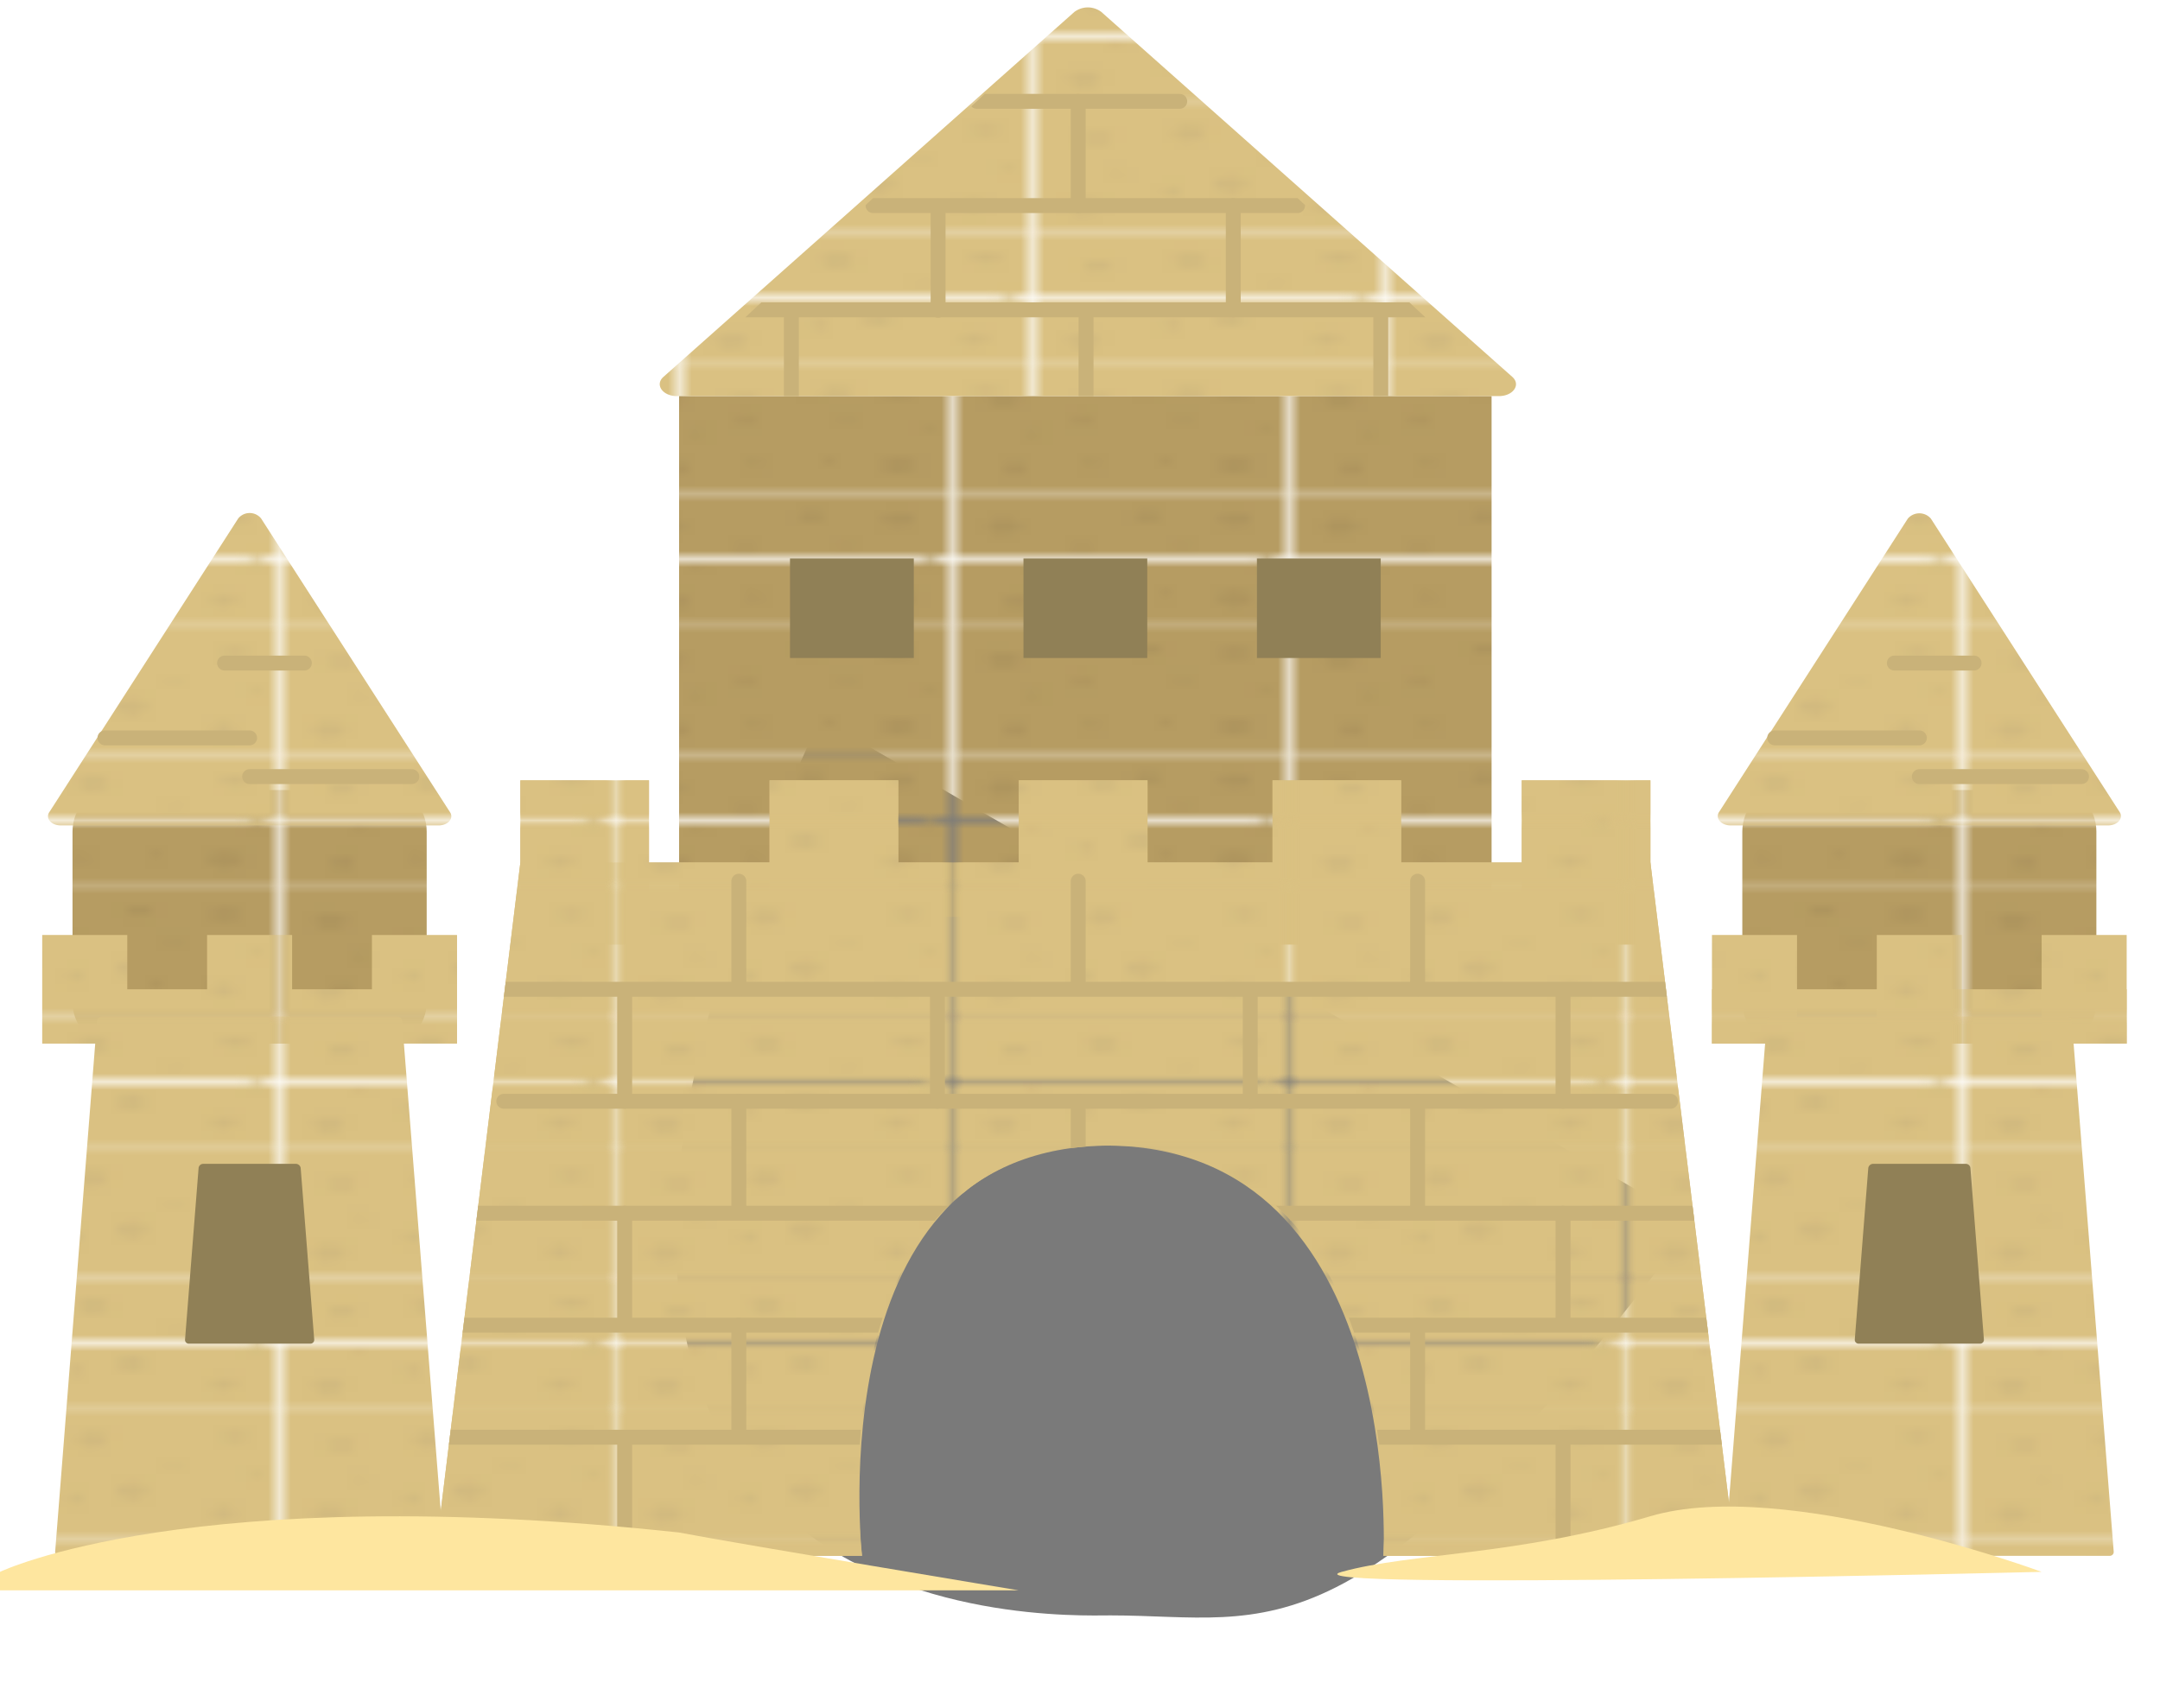 <svg xmlns="http://www.w3.org/2000/svg" xmlns:xlink="http://www.w3.org/1999/xlink" width="439" height="347.16" viewBox="0 0 439 347.16">
  <defs>
    <style>
      .cls-1 {
        fill: url(#新規パターンスウォッチ_1);
      }

      .cls-11, .cls-2 {
        fill: none;
      }

      .cls-3 {
        fill: #dac182;
      }

      .cls-4 {
        fill: #d2ba7f;
      }

      .cls-5 {
        fill: #b69c62;
      }

      .cls-6 {
        fill: #ae955e;
      }

      .cls-7 {
        opacity: 0.52;
      }

      .cls-8 {
        fill: url(#新規パターンスウォッチ_1_コピー);
      }

      .cls-9 {
        fill: url(#新規パターンスウォッチ_1-3);
      }

      .cls-10 {
        fill: #908056;
      }

      .cls-11 {
        stroke: #c9b279;
        stroke-linecap: round;
        stroke-linejoin: round;
        stroke-width: 3.03px;
      }

      .cls-12 {
        fill: url(#新規パターンスウォッチ_1-23);
      }

      .cls-13 {
        clip-path: url(#clip-path);
      }

      .cls-14 {
        clip-path: url(#clip-path-2);
      }

      .cls-15 {
        fill: #fee69f;
      }
    </style>
    <pattern id="新規パターンスウォッチ_1" data-name="新規パターンスウォッチ 1" width="29.37" height="31.32" patternTransform="translate(741.96 -416.74) scale(2.28 1.66)" patternUnits="userSpaceOnUse" viewBox="0 0 29.37 31.32">
      <rect class="cls-2" width="29.37" height="31.32"/>
      <g>
        <rect class="cls-3" y="23.49" width="29.37" height="15.66"/>
        <ellipse class="cls-4" cx="5.02" cy="27.65" rx="1.18" ry="0.74"/>
        <path class="cls-4" d="M20,30.42a.45.45,0,1,1,.45-.45A.45.45,0,0,1,20,30.42Z"/>
        <circle class="cls-4" cx="27.29" cy="31.35" r="0.45"/>
        <path class="cls-4" d="M25.54,27.34c-.69,0-1.25-.32-1.25-.72s.56-.71,1.25-.71,1.25.32,1.25.71S26.23,27.34,25.54,27.34Z"/>
        <path class="cls-4" d="M11.46,26.94c0-.52.6-1,1.35-1s1.35.43,1.35,1-.6,1-1.35,1S11.46,27.47,11.46,26.94Z"/>
      </g>
      <g>
        <rect class="cls-3" y="7.83" width="29.37" height="15.66"/>
        <path class="cls-4" d="M17.63,17.65a1.17,1.17,0,0,1-1.29,1,1.17,1.17,0,0,1-1.29-1c0-.55.58-1,1.29-1S17.63,17.1,17.63,17.65Z"/>
        <ellipse class="cls-4" cx="5.02" cy="11.99" rx="1.18" ry="0.74"/>
        <path class="cls-4" d="M11.93,18.53a.63.63,0,1,1-.62-.62A.63.63,0,0,1,11.93,18.53Z"/>
        <path class="cls-4" d="M25.62,20.25c0,.45-.49.81-1.11.81s-1.11-.36-1.11-.81.5-.81,1.11-.81S25.62,19.8,25.62,20.25Z"/>
        <path class="cls-4" d="M6.83,16.59a.45.45,0,1,1,.45-.45A.45.45,0,0,1,6.83,16.59Z"/>
        <path class="cls-4" d="M20,14.76a.45.45,0,1,1,.45-.45A.45.45,0,0,1,20,14.76Z"/>
        <circle class="cls-4" cx="27.29" cy="15.69" r="0.45"/>
        <path class="cls-4" d="M25.54,11.68c-.69,0-1.25-.32-1.25-.72s.56-.71,1.25-.71,1.25.32,1.25.71S26.23,11.68,25.54,11.68Z"/>
        <path class="cls-4" d="M11.46,11.28c0-.52.6-.95,1.35-.95s1.35.43,1.35.95-.6,1-1.35,1S11.46,11.81,11.46,11.28Z"/>
        <path class="cls-4" d="M2.53,20.43c0-.53.62-1,1.37-1s1.38.43,1.38,1-.62,1-1.38,1S2.53,21,2.53,20.43Z"/>
      </g>
      <g>
        <rect class="cls-3" y="-7.83" width="29.37" height="15.66"/>
        <path class="cls-4" d="M17.63,2a1.17,1.17,0,0,1-1.29,1,1.17,1.17,0,0,1-1.29-1c0-.55.58-1,1.29-1S17.63,1.44,17.63,2Z"/>
        <path class="cls-4" d="M11.93,2.88a.63.63,0,1,1-.62-.63A.62.62,0,0,1,11.93,2.88Z"/>
        <path class="cls-4" d="M25.62,4.59c0,.45-.49.81-1.11.81S23.4,5,23.4,4.59s.5-.81,1.11-.81S25.62,4.14,25.62,4.59Z"/>
        <path class="cls-4" d="M6.83.93A.45.45,0,1,1,7.28.48.45.45,0,0,1,6.83.93Z"/>
        <circle class="cls-4" cx="27.29" cy="0.03" r="0.45"/>
        <path class="cls-4" d="M2.53,4.77c0-.53.62-1,1.37-1s1.38.43,1.38,1-.62,1-1.38,1S2.53,5.3,2.53,4.77Z"/>
      </g>
    </pattern>
    <pattern id="新規パターンスウォッチ_1_コピー" data-name="新規パターンスウォッチ 1 コピー" width="29.37" height="31.32" patternTransform="translate(741.96 -416.74) scale(2.28 1.66)" patternUnits="userSpaceOnUse" viewBox="0 0 29.37 31.32">
      <rect class="cls-2" width="29.37" height="31.32"/>
      <g>
        <rect class="cls-5" y="23.49" width="29.37" height="15.66"/>
        <path class="cls-6" d="M26.06,26.61c0,.46-.64.83-1.43.83s-1.43-.37-1.43-.83.64-.83,1.43-.83S26.06,26.15,26.06,26.61Z"/>
        <path class="cls-6" d="M18.12,26.21c0,.39-.52.71-1.16.71s-1.16-.32-1.16-.71.52-.7,1.16-.7S18.12,25.82,18.12,26.21Z"/>
        <path class="cls-6" d="M11.68,30.13a.63.63,0,1,1-.62-.62A.63.63,0,0,1,11.68,30.13Z"/>
        <path class="cls-6" d="M20,30.42a.45.45,0,1,1,.45-.45A.45.45,0,0,1,20,30.42Z"/>
        <circle class="cls-6" cx="27.29" cy="31.35" r="0.45"/>
        <path class="cls-6" d="M2.6,27.51c0-.53.66-1,1.46-1s1.45.42,1.45,1-.65.95-1.45.95S2.6,28,2.6,27.51Z"/>
      </g>
      <g>
        <rect class="cls-5" y="7.83" width="29.37" height="15.66"/>
        <circle class="cls-6" cx="5.08" cy="20.4" r="0.9"/>
        <path class="cls-6" d="M26.06,11c0,.46-.64.83-1.43.83S23.2,11.41,23.2,11s.64-.83,1.43-.83S26.06,10.49,26.06,11Z"/>
        <path class="cls-6" d="M18.12,10.55c0,.39-.52.71-1.16.71s-1.16-.32-1.16-.71.52-.7,1.16-.7S18.12,10.16,18.12,10.55Z"/>
        <path class="cls-6" d="M11.68,14.47a.63.63,0,1,1-.62-.62A.63.63,0,0,1,11.68,14.47Z"/>
        <circle class="cls-6" cx="11.87" cy="19.74" r="0.62"/>
        <path class="cls-6" d="M6.83,16.59a.45.45,0,1,1,.45-.45A.45.45,0,0,1,6.83,16.59Z"/>
        <path class="cls-6" d="M20,14.76a.45.45,0,1,1,.45-.45A.45.45,0,0,1,20,14.76Z"/>
        <circle class="cls-6" cx="27.29" cy="15.69" r="0.45"/>
        <path class="cls-6" d="M18.5,19.92a.45.45,0,1,1,.45-.45A.45.45,0,0,1,18.5,19.92Z"/>
        <path class="cls-6" d="M23.15,20c0-.55.69-1,1.55-1s1.54.44,1.54,1-.69,1-1.54,1S23.15,20.52,23.15,20Z"/>
        <path class="cls-6" d="M2.6,11.85c0-.53.66-.95,1.46-.95s1.45.42,1.45.95-.65,1-1.45,1S2.6,12.37,2.6,11.85Z"/>
      </g>
      <g>
        <rect class="cls-5" y="-7.83" width="29.37" height="15.66"/>
        <circle class="cls-6" cx="5.08" cy="4.74" r="0.9"/>
        <circle class="cls-6" cx="11.87" cy="4.08" r="0.62"/>
        <path class="cls-6" d="M6.83.93A.45.45,0,1,1,7.28.48.45.45,0,0,1,6.83.93Z"/>
        <circle class="cls-6" cx="27.29" cy="0.03" r="0.45"/>
        <path class="cls-6" d="M18.5,4.26A.45.45,0,1,1,19,3.81.45.45,0,0,1,18.5,4.26Z"/>
        <path class="cls-6" d="M23.15,4.31c0-.55.69-1,1.55-1s1.54.44,1.54,1-.69,1-1.54,1S23.15,4.86,23.15,4.31Z"/>
      </g>
    </pattern>
    <pattern id="新規パターンスウォッチ_1-3" data-name="新規パターンスウォッチ 1" width="29.37" height="31.32" patternTransform="translate(741.96 -416.74) scale(2.28 1.66)" patternUnits="userSpaceOnUse" viewBox="0 0 29.37 31.32">
      <rect class="cls-2" width="29.37" height="31.32"/>
      <g>
        <rect class="cls-3" y="23.49" width="29.37" height="15.66"/>
        <ellipse class="cls-4" cx="5.02" cy="27.65" rx="1.18" ry="0.74"/>
        <path class="cls-4" d="M20,30.42a.45.45,0,1,1,.45-.45A.45.45,0,0,1,20,30.42Z"/>
        <circle class="cls-4" cx="27.29" cy="31.35" r="0.45"/>
        <path class="cls-4" d="M25.54,27.34c-.69,0-1.25-.32-1.25-.72s.56-.71,1.25-.71,1.25.32,1.25.71S26.23,27.34,25.54,27.34Z"/>
        <path class="cls-4" d="M11.46,26.94c0-.52.6-1,1.35-1s1.35.43,1.35,1-.6,1-1.35,1S11.46,27.47,11.46,26.94Z"/>
      </g>
      <g>
        <rect class="cls-3" y="7.83" width="29.37" height="15.66"/>
        <path class="cls-4" d="M17.63,17.65a1.17,1.17,0,0,1-1.29,1,1.17,1.17,0,0,1-1.29-1c0-.55.58-1,1.29-1S17.63,17.1,17.63,17.65Z"/>
        <ellipse class="cls-4" cx="5.02" cy="11.99" rx="1.18" ry="0.74"/>
        <path class="cls-4" d="M11.93,18.53a.63.63,0,1,1-.62-.62A.63.63,0,0,1,11.93,18.53Z"/>
        <path class="cls-4" d="M25.62,20.25c0,.45-.49.81-1.11.81s-1.11-.36-1.11-.81.5-.81,1.11-.81S25.62,19.8,25.62,20.25Z"/>
        <path class="cls-4" d="M6.83,16.59a.45.45,0,1,1,.45-.45A.45.45,0,0,1,6.83,16.59Z"/>
        <path class="cls-4" d="M20,14.76a.45.45,0,1,1,.45-.45A.45.45,0,0,1,20,14.76Z"/>
        <circle class="cls-4" cx="27.29" cy="15.69" r="0.45"/>
        <path class="cls-4" d="M25.54,11.68c-.69,0-1.25-.32-1.25-.72s.56-.71,1.25-.71,1.25.32,1.25.71S26.23,11.68,25.54,11.68Z"/>
        <path class="cls-4" d="M11.46,11.28c0-.52.6-.95,1.35-.95s1.35.43,1.35.95-.6,1-1.35,1S11.46,11.81,11.46,11.28Z"/>
        <path class="cls-4" d="M2.53,20.43c0-.53.62-1,1.37-1s1.38.43,1.38,1-.62,1-1.38,1S2.53,21,2.53,20.43Z"/>
      </g>
      <g>
        <rect class="cls-3" y="-7.83" width="29.37" height="15.66"/>
        <path class="cls-4" d="M17.63,2a1.17,1.17,0,0,1-1.29,1,1.17,1.17,0,0,1-1.29-1c0-.55.58-1,1.29-1S17.63,1.44,17.63,2Z"/>
        <path class="cls-4" d="M11.93,2.88a.63.63,0,1,1-.62-.63A.62.62,0,0,1,11.93,2.88Z"/>
        <path class="cls-4" d="M25.62,4.59c0,.45-.49.81-1.11.81S23.4,5,23.4,4.59s.5-.81,1.11-.81S25.62,4.14,25.62,4.59Z"/>
        <path class="cls-4" d="M6.83.93A.45.45,0,1,1,7.28.48.45.45,0,0,1,6.83.93Z"/>
        <circle class="cls-4" cx="27.29" cy="0.03" r="0.45"/>
        <path class="cls-4" d="M2.53,4.77c0-.53.62-1,1.37-1s1.38.43,1.38,1-.62,1-1.38,1S2.53,5.3,2.53,4.77Z"/>
      </g>
    </pattern>
    <pattern id="新規パターンスウォッチ_1-23" data-name="新規パターンスウォッチ 1" width="29.37" height="31.32" patternTransform="translate(784.65 -416.74) scale(2.39 1.66)" patternUnits="userSpaceOnUse" viewBox="0 0 29.37 31.32">
      <rect class="cls-2" width="29.37" height="31.32"/>
      <g>
        <rect class="cls-3" y="23.49" width="29.37" height="15.66"/>
        <ellipse class="cls-4" cx="5.02" cy="27.65" rx="1.18" ry="0.74"/>
        <path class="cls-4" d="M20,30.42a.45.45,0,1,1,.45-.45A.45.45,0,0,1,20,30.42Z"/>
        <circle class="cls-4" cx="27.29" cy="31.35" r="0.45"/>
        <path class="cls-4" d="M25.54,27.34c-.69,0-1.25-.32-1.25-.72s.56-.71,1.25-.71,1.25.32,1.25.71S26.23,27.34,25.54,27.34Z"/>
        <path class="cls-4" d="M11.46,26.94c0-.52.6-1,1.35-1s1.35.43,1.35,1-.6,1-1.35,1S11.46,27.47,11.46,26.94Z"/>
      </g>
      <g>
        <rect class="cls-3" y="7.83" width="29.37" height="15.66"/>
        <path class="cls-4" d="M17.63,17.65a1.17,1.17,0,0,1-1.29,1,1.17,1.17,0,0,1-1.29-1c0-.55.58-1,1.29-1S17.63,17.1,17.63,17.65Z"/>
        <ellipse class="cls-4" cx="5.02" cy="11.99" rx="1.18" ry="0.74"/>
        <path class="cls-4" d="M11.93,18.53a.63.63,0,1,1-.62-.62A.63.63,0,0,1,11.93,18.53Z"/>
        <path class="cls-4" d="M25.62,20.25c0,.45-.49.81-1.11.81s-1.11-.36-1.11-.81.5-.81,1.11-.81S25.62,19.8,25.62,20.25Z"/>
        <path class="cls-4" d="M6.83,16.59a.45.45,0,1,1,.45-.45A.45.45,0,0,1,6.83,16.59Z"/>
        <path class="cls-4" d="M20,14.76a.45.45,0,1,1,.45-.45A.45.45,0,0,1,20,14.76Z"/>
        <circle class="cls-4" cx="27.29" cy="15.69" r="0.45"/>
        <path class="cls-4" d="M25.54,11.68c-.69,0-1.25-.32-1.25-.72s.56-.71,1.25-.71,1.25.32,1.25.71S26.23,11.68,25.54,11.68Z"/>
        <path class="cls-4" d="M11.46,11.28c0-.52.6-.95,1.35-.95s1.35.43,1.35.95-.6,1-1.35,1S11.46,11.81,11.46,11.28Z"/>
        <path class="cls-4" d="M2.53,20.43c0-.53.62-1,1.37-1s1.38.43,1.38,1-.62,1-1.38,1S2.53,21,2.53,20.43Z"/>
      </g>
      <g>
        <rect class="cls-3" y="-7.83" width="29.37" height="15.66"/>
        <path class="cls-4" d="M17.63,2a1.17,1.17,0,0,1-1.29,1,1.17,1.17,0,0,1-1.29-1c0-.55.58-1,1.29-1S17.63,1.44,17.63,2Z"/>
        <path class="cls-4" d="M11.93,2.88a.63.63,0,1,1-.62-.63A.62.62,0,0,1,11.93,2.88Z"/>
        <path class="cls-4" d="M25.62,4.59c0,.45-.49.81-1.11.81S23.4,5,23.4,4.59s.5-.81,1.11-.81S25.62,4.14,25.62,4.59Z"/>
        <path class="cls-4" d="M6.83.93A.45.45,0,1,1,7.28.48.45.45,0,0,1,6.83.93Z"/>
        <circle class="cls-4" cx="27.29" cy="0.03" r="0.45"/>
        <path class="cls-4" d="M2.53,4.77c0-.53.62-1,1.37-1s1.38.43,1.38,1-.62,1-1.38,1S2.53,5.3,2.53,4.77Z"/>
      </g>
    </pattern>
    <clipPath id="clip-path">
      <path class="cls-1" d="M335.43,175.31v-16.7H309.28v16.7H284.77v-16.7H258.63v16.7H233.22v-16.7H207.07v16.7H182.56v-16.7H156.41v16.7H131.9v-16.7H105.76v16.7L88.46,316.23H175.2s-10.69-83.38,50.52-83.38,55.45,83.38,55.45,83.38h71.55Z"/>
    </clipPath>
    <clipPath id="clip-path-2">
      <polygon class="cls-2" points="134.32 80.51 220.58 0 306.85 80.51 134.32 80.51"/>
    </clipPath>
  </defs>
  <g id="レイヤー_3" data-name="レイヤー 3">
    <path class="cls-7" d="M166.72,146.06c-87.71,188.12,48.15,182.28,59,182.28,32.95,0,49.85,11.28,118.49-79.79L166.72,146.06"/>
  </g>
  <g id="レイヤー_2" data-name="レイヤー 2">
    <g>
      <g>
        <g>
          <path class="cls-8" d="M86.72,203.7c0,4.65-3.42,8.42-7.65,8.42H22.39c-4.22,0-7.65-3.77-7.65-8.42V169c0-4.64,3.43-8.42,7.65-8.42H79.07c4.23,0,7.65,3.78,7.65,8.42Z"/>
          <path class="cls-9" d="M10,165.11l38.42-59.74a3,3,0,0,1,4.64,0l38.42,59.74c.8,1.24-.44,2.66-2.32,2.66H12.32C10.44,167.77,9.2,166.35,10,165.11Z"/>
          <polygon class="cls-9" points="75.59 190.04 75.59 201.08 59.37 201.08 59.37 190.04 42.09 190.04 42.09 201.08 25.87 201.08 25.87 190.04 8.58 190.04 8.58 201.08 8.58 212.12 25.87 212.12 42.09 212.12 59.37 212.12 75.59 212.12 92.89 212.12 92.89 201.08 92.89 190.04 75.59 190.04"/>
          <path class="cls-9" d="M90.23,315.37a.79.79,0,0,1-.79.86H12a.79.79,0,0,1-.79-.86l8.51-107.91a1,1,0,0,1,.93-.86H80.8a1,1,0,0,1,.92.86Z"/>
          <path class="cls-10" d="M63.86,272.26a.78.78,0,0,1-.79.85H38.4a.77.77,0,0,1-.79-.85l2.75-34.84a.94.94,0,0,1,.92-.86h18.9a1,1,0,0,1,.93.86Z"/>
          <line class="cls-11" x1="50.73" y1="157.85" x2="83.7" y2="157.85"/>
          <line class="cls-11" x1="21.33" y1="149.98" x2="50.73" y2="149.98"/>
          <line class="cls-11" x1="45.64" y1="134.77" x2="61.86" y2="134.77"/>
        </g>
        <g>
          <path class="cls-8" d="M426.07,203.7c0,4.65-3.41,8.42-7.65,8.42H361.76c-4.24,0-7.65-3.77-7.65-8.42V169c0-4.64,3.41-8.42,7.65-8.42h56.66c4.24,0,7.65,3.78,7.65,8.42Z"/>
          <path class="cls-9" d="M349.37,165.07l38.37-59.65a3.08,3.08,0,0,1,4.7,0l38.37,59.65c.81,1.26-.45,2.7-2.35,2.7H351.72C349.82,167.77,348.56,166.33,349.37,165.07Z"/>
          <g>
            <rect class="cls-9" x="347.94" y="201.08" width="84.29" height="11.04"/>
            <rect class="cls-9" x="347.94" y="190.04" width="17.29" height="22.08"/>
            <rect class="cls-9" x="381.44" y="190.04" width="17.29" height="22.08"/>
            <rect class="cls-9" x="414.94" y="190.04" width="17.29" height="22.08"/>
          </g>
          <path class="cls-9" d="M429.59,315.37a.79.79,0,0,1-.8.86H351.38a.79.79,0,0,1-.79-.86l8.52-107.91a.94.94,0,0,1,.92-.86h60.12a.94.94,0,0,1,.92.86Z"/>
          <path class="cls-10" d="M403.21,272.26a.78.78,0,0,1-.79.85H377.76a.78.78,0,0,1-.79-.85l2.74-34.84a1,1,0,0,1,.93-.86h18.91a.94.94,0,0,1,.92.86Z"/>
          <line class="cls-11" x1="390.09" y1="157.85" x2="423.05" y2="157.85"/>
          <line class="cls-11" x1="360.69" y1="149.98" x2="390.09" y2="149.98"/>
          <line class="cls-11" x1="385.01" y1="134.77" x2="401.21" y2="134.77"/>
        </g>
        <g>
          <rect class="cls-8" x="138.02" y="80.51" width="165.13" height="105.84"/>
          <rect class="cls-10" x="160.56" y="113.51" width="25.16" height="20.23"/>
          <rect class="cls-10" x="208.01" y="113.51" width="25.16" height="20.23"/>
          <rect class="cls-10" x="255.46" y="113.51" width="25.16" height="20.23"/>
          <g>
            <rect class="cls-9" x="105.76" y="158.61" width="26.14" height="33.39"/>
            <rect class="cls-3" x="156.41" y="158.61" width="26.15" height="33.39"/>
            <rect class="cls-3" x="207.07" y="158.61" width="26.15" height="33.39"/>
            <rect class="cls-3" x="258.63" y="158.61" width="26.13" height="33.39"/>
            <rect class="cls-3" x="309.28" y="158.61" width="26.15" height="33.39"/>
          </g>
          <path class="cls-12" d="M134.83,76.61,218.35,2.43a4.55,4.55,0,0,1,5.49,0l83.53,74.18c1.78,1.59.16,3.9-2.74,3.9H137.57C134.67,80.51,133.05,78.2,134.83,76.61Z"/>
          <path class="cls-9" d="M352.72,316.23H281.17s4.44-82.4-55.45-83.38-50.52,83.38-50.52,83.38H88.46l17.3-140.92H335.43Z"/>
          <g>
            <path class="cls-9" d="M335.43,175.31v-16.7H309.28v16.7H284.77v-16.7H258.63v16.7H233.22v-16.7H207.07v16.7H182.56v-16.7H156.41v16.7H131.9v-16.7H105.76v16.7L88.46,316.23H175.2s-10.69-83.38,50.52-83.38,55.45,83.38,55.45,83.38h71.55Z"/>
            <g class="cls-13">
              <line class="cls-11" x1="102.39" y1="201.08" x2="339.54" y2="201.08"/>
              <line class="cls-11" x1="102.39" y1="223.84" x2="339.54" y2="223.84"/>
              <line class="cls-11" x1="97.11" y1="246.6" x2="344.17" y2="246.6"/>
              <line class="cls-11" x1="126.96" y1="201.97" x2="126.96" y2="223.84"/>
              <line class="cls-11" x1="190.53" y1="201.97" x2="190.53" y2="223.84"/>
              <line class="cls-11" x1="254.1" y1="201.97" x2="254.1" y2="223.84"/>
              <line class="cls-11" x1="317.67" y1="201.97" x2="317.67" y2="223.84"/>
              <line class="cls-11" x1="317.67" y1="246.6" x2="317.67" y2="268.46"/>
              <line class="cls-11" x1="317.67" y1="292.12" x2="317.67" y2="316.23"/>
              <line class="cls-11" x1="126.96" y1="246.6" x2="126.96" y2="268.46"/>
              <line class="cls-11" x1="126.96" y1="293.24" x2="126.96" y2="315.1"/>
              <g>
                <line class="cls-11" x1="150.16" y1="179.11" x2="150.16" y2="200.97"/>
                <line class="cls-11" x1="219.14" y1="179.11" x2="219.14" y2="200.97"/>
                <line class="cls-11" x1="288.12" y1="179.11" x2="288.12" y2="200.97"/>
              </g>
              <g>
                <line class="cls-11" x1="150.16" y1="223.84" x2="150.16" y2="245.7"/>
                <line class="cls-11" x1="219.14" y1="223.84" x2="219.14" y2="245.7"/>
                <line class="cls-11" x1="288.12" y1="223.84" x2="288.12" y2="245.7"/>
              </g>
              <g>
                <line class="cls-11" x1="150.16" y1="269.35" x2="150.16" y2="291.23"/>
                <line class="cls-11" x1="219.14" y1="269.35" x2="219.14" y2="291.23"/>
                <line class="cls-11" x1="288.12" y1="269.35" x2="288.12" y2="291.23"/>
              </g>
              <line class="cls-11" x1="94.22" y1="269.35" x2="346.97" y2="269.35"/>
              <line class="cls-11" x1="91.42" y1="292.12" x2="349.76" y2="292.12"/>
            </g>
          </g>
          <g class="cls-14">
            <g>
              <line class="cls-11" x1="150.18" y1="62.98" x2="292.02" y2="62.98"/>
              <line class="cls-11" x1="219.14" y1="20.6" x2="219.14" y2="41.79"/>
              <line class="cls-11" x1="250.65" y1="41.79" x2="250.65" y2="62.98"/>
              <line class="cls-11" x1="220.73" y1="64.48" x2="220.73" y2="82.73"/>
              <line class="cls-11" x1="160.84" y1="64.48" x2="160.84" y2="82.73"/>
              <line class="cls-11" x1="280.63" y1="64.48" x2="280.63" y2="82.73"/>
              <line class="cls-11" x1="190.66" y1="41.87" x2="190.66" y2="63.06"/>
              <line class="cls-11" x1="198.52" y1="20.6" x2="239.77" y2="20.6"/>
              <line class="cls-11" x1="177.44" y1="41.79" x2="263.72" y2="41.79"/>
            </g>
          </g>
        </g>
      </g>
      <path class="cls-15" d="M0,319.49s38.71-18.67,138-8c12.54,2.38,69,11.75,69,11.75H-10.65Z"/>
      <path class="cls-15" d="M414.94,319.49s-52.3-19.37-79.51-11.31-48.66,7.42-62.74,11.31S414.94,319.49,414.94,319.49Z"/>
    </g>
  </g>
</svg>
